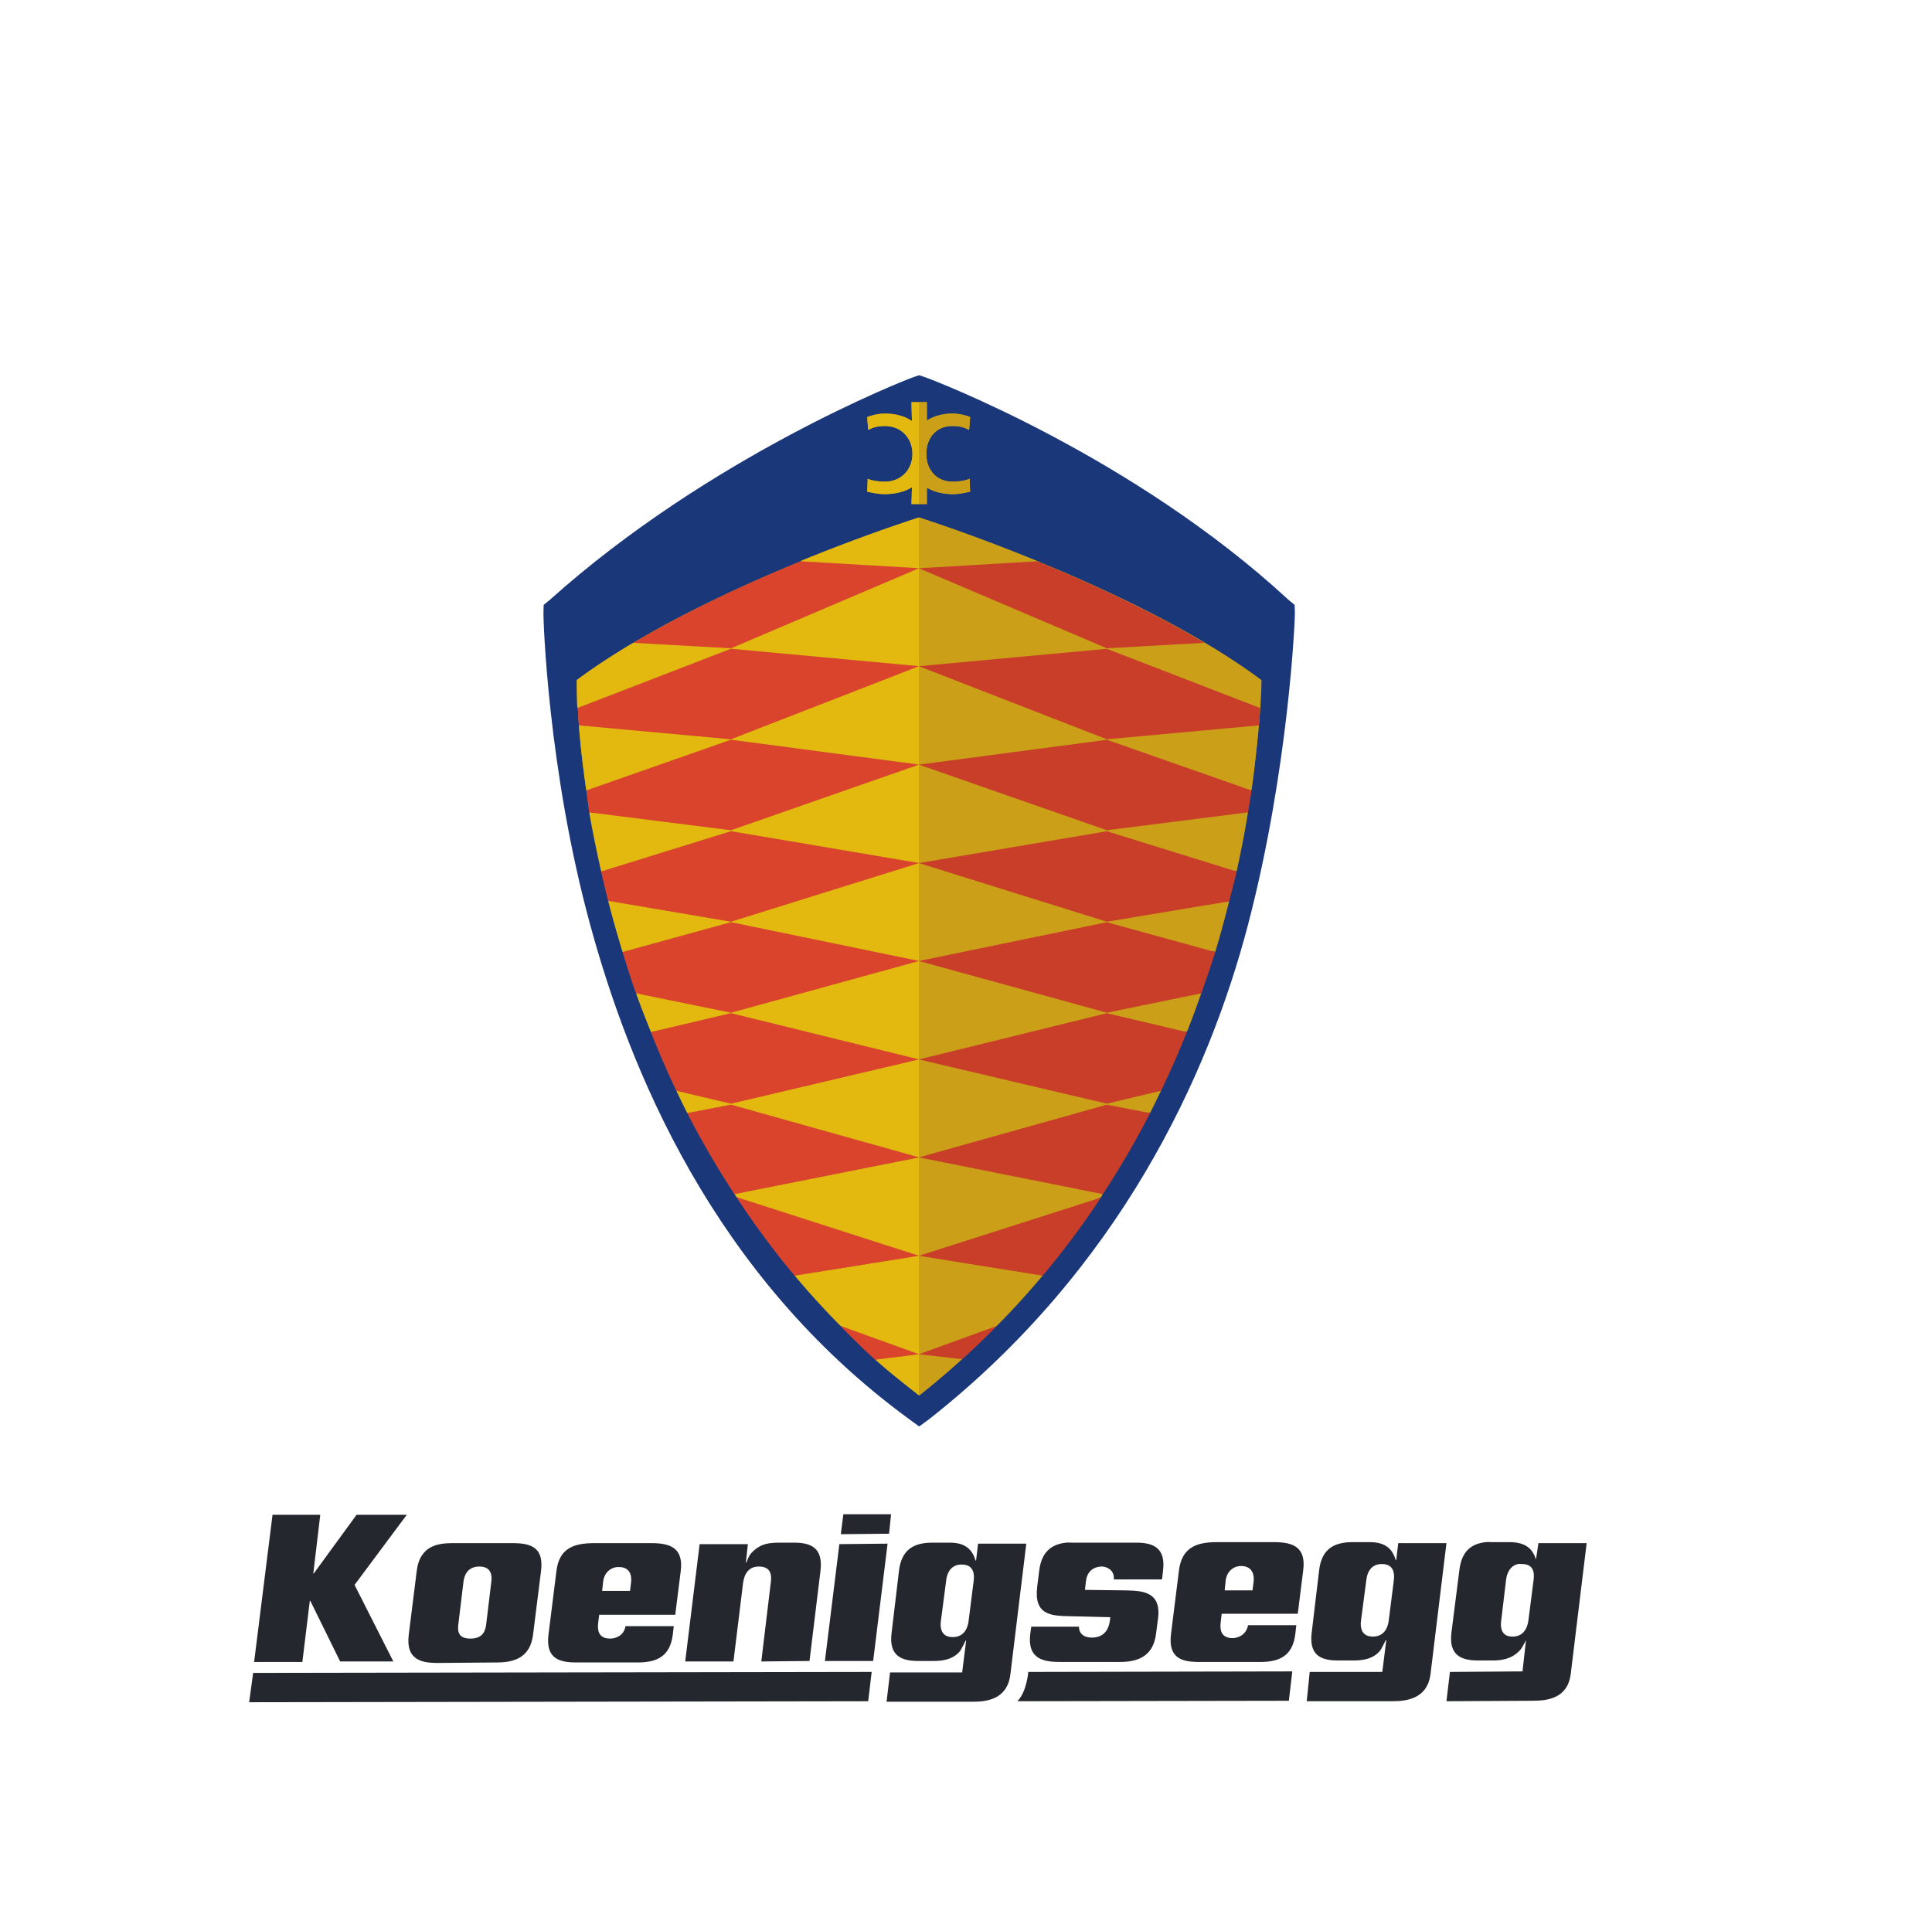 <svg height="2481" viewBox="-15.659 -10.086 121.426 93.502" width="2500" xmlns="http://www.w3.org/2000/svg"><path d="m42.734 65.626c11.943-9.397 17.556-21.56 20.055-31.122 2.556-9.793 2.945-19.202 2.936-19.538l-.016-.53-.395-.324c-9.732-9-22.297-13.812-22.889-14.007l-.315-.105-.314.105c-.592.195-12.854 5.006-22.889 14.007l-.396.324-.015.53c-.01.336.268 9.773 2.926 19.538 2.46 9.031 7.682 22.082 20.065 31.122l.623.455z" fill="#1a377a"/><g fill="#cb9f18"><path d="m42.125 8.947c-2.09.68-14.171 4.733-21.531 10.219.022 3.906 1.324 29.235 21.531 44.969 19.739-15.734 21.477-41.064 21.5-44.97-7.36-5.485-19.41-9.538-21.5-10.218z" fill-rule="evenodd"/><path d="m41.625 1.688.031 1.187c-.439-.306-1.033-.469-1.718-.469-.322 0-.74.08-1.094.219l.062.813c.369-.21.713-.25 1.063-.25 1.005 0 1.718.752 1.718 1.75 0 .99-.71 1.75-1.75 1.75-.383 0-.832-.07-1.062-.188l-.031.813c.356.083.723.156 1.093.156.668 0 1.27-.149 1.72-.438l-.032 1.063h.969v-1.031c.436.256.996.406 1.625.406.37 0 .737-.073 1.093-.157l-.03-.812c-.23.119-.68.188-1.063.188-1.039 0-1.657-.76-1.657-1.75 0-1 .622-1.75 1.626-1.75.35 0 .692.04 1.062.25l.063-.813a3.193 3.193 0 0 0 -1.094-.219c-.644 0-1.197.166-1.625.438v-1.156h-.5zm.469 7.25v3.187l7.437-.438a110.172 110.172 0 0 0 -7.437-2.75zm0 3.187v6.156l11.812-1.093 9.625 3.718c.043-.765.06-1.367.063-1.75-1.099-.818-2.304-1.595-3.563-2.343l-6.125.343zm0 6.156v6.188l11.812-1.563 9.094 3.188c.229-1.575.35-2.965.438-4.094l-9.532.875zm0 6.188v6.187l11.812-2 8.157 2.532c.294-1.314.526-2.558.718-3.72l-8.875 1.126zm0 6.187v6.157l11.812-2.438 6.813 1.875c.335-1.091.613-2.155.875-3.188l-7.688 1.282zm0 6.157v6.187l11.812-2.906 5.032 1.187c.33-.823.62-1.631.906-2.437l-5.938 1.218zm0 6.187v6.156l11.812-3.312 2.719.531c.241-.472.463-.936.688-1.406l-3.407.812zm0 6.156v6.188l11.437-3.657c.045-.067.082-.15.125-.218zm0 6.188v6.187l4.906-1.781a51.397 51.397 0 0 0 2.875-3.156zm0 6.187v2.594a50.776 50.776 0 0 0 2.718-2.281z"/></g><path d="m42.094 8.938c-.933.302-3.874 1.274-7.469 2.75l7.469.437zm0 3.187-11.814 5.031-6.125-.343c-1.26.75-2.463 1.523-3.562 2.343.002.384-.013.982.031 1.75l9.656-3.718 11.813 1.093zm0 6.156-11.814 4.594-9.56-.875c.087 1.131.238 2.515.468 4.094l9.094-3.188 11.813 1.563zm0 6.188-11.814 4.125-8.906-1.125c.194 1.163.455 2.4.75 3.718l8.156-2.53 11.813 2zm0 6.187-11.814 3.688-7.718-1.313c.262 1.035.57 2.124.906 3.219l6.812-1.875 11.813 2.438zm0 6.157-11.813 3.25-5.968-1.22c.286.81.606 1.61.937 2.438l5.031-1.187 11.813 2.906zm0 6.187-11.814 2.781-3.437-.812c.226.473.443.93.687 1.406l2.75-.531 11.813 3.312zm0 6.188-11.594 2.28.125.188 11.469 3.688zm0 6.156-7.813 1.25a51.798 51.798 0 0 0 2.875 3.156l4.938 1.781zm0 6.187-2.75.344c.867.779 1.8 1.51 2.75 2.25z" fill="#e3b80f"/><path d="m34.656 11.697c-3.262 1.338-7.086 3.095-10.5 5.125l6.125.344 11.813-5.031zm-4.375 5.5-9.625 3.719c.019.33.032.701.063 1.094l9.562.875 11.813-4.594zm0 5.719-9.093 3.187c.063.44.11.908.187 1.375l8.906 1.125 11.813-4.125zm0 5.75-8.156 2.531c.135.604.278 1.213.438 1.844l7.718 1.312 11.813-3.687zm0 5.719-6.811 1.875c.26.85.532 1.715.843 2.593l5.97 1.22 11.812-3.25zm0 5.718-5.031 1.188a61.997 61.997 0 0 0 1.594 3.687l3.437.813 11.813-2.781zm0 5.75-2.75.532a56.725 56.725 0 0 0 2.969 5.093l11.594-2.312zm.344 5.813a52.927 52.927 0 0 0 3.656 4.937l7.813-1.25zm6.531 8.094c.708.716 1.418 1.435 2.188 2.125l2.75-.344z" fill="#da442d"/><path d="m49.531 11.697-7.437.438 11.812 5.03 6.125-.343c-3.412-2.03-7.237-3.786-10.5-5.125zm4.375 5.5-11.812 1.094 11.812 4.594 9.563-.875c.031-.398.045-.76.062-1.094zm0 5.719-11.812 1.562 11.812 4.125 8.875-1.125c.078-.47.155-.932.219-1.375zm0 5.75-11.812 2 11.812 3.687 7.688-1.28c.161-.636.332-1.268.468-1.876zm0 5.719-11.812 2.437 11.812 3.25 5.938-1.219c.311-.88.612-1.738.875-2.593zm0 5.718-11.812 2.907 11.812 2.78 3.407-.812a61.06 61.06 0 0 0 1.624-3.687zm0 5.75-11.812 3.313 11.562 2.312a56.422 56.422 0 0 0 2.969-5.093zm-.375 5.844-11.437 3.656 7.781 1.25a52.957 52.957 0 0 0 3.656-4.906zm-6.531 8.063-4.906 1.78 2.718.313a49.861 49.861 0 0 0 2.188-2.093z" fill="#c83e29"/><path d="m37.344 71.603-.157 1.25 3.032-.03.125-1.22zm-35.875.032-1.157 9.25h3.032l.469-3.844h.03l1.876 3.812h3.343l-2.437-4.812 3.281-4.406h-3.156l-2.688 3.687h-.03l.437-3.687zm59.312 1.718c-1.34.003-2.173.412-2.343 1.782l-.5 4c-.187 1.5.67 1.75 1.75 1.75h3.874c1.21-.003 2.02-.393 2.188-1.75l.063-.563h-3.033c-.116.624-.643.811-.968.813-.793 0-.798-.617-.75-1l.062-.532h4.781l.344-2.75c.175-1.405-.604-1.75-1.813-1.75zm8.563 0c-1.131.002-1.928.405-2.094 1.75l-.469 3.938c-.17 1.369.519 1.751 1.625 1.75h1c.507-.001 1.078-.065 1.5-.438.22-.192.239-.267.531-.843h.032l-.25 2h-4.563l-.187 1.843h5.375c.897 0 2.21-.146 2.406-1.718l1-8.22h-3.031l-.125 1.063h-.031c-.193-.648-.598-1.126-1.626-1.125zm8.375 0c-.912.098-1.511.573-1.656 1.75l-.5 3.938c-.17 1.369.55 1.751 1.656 1.75h.969c.506 0 1.076-.096 1.5-.469.218-.192.27-.236.562-.812l-.219 1.968-4.562.032-.219 1.843 5.406-.03c.898-.002 2.21-.116 2.406-1.688l1-8.22h-3.03l-.157 1.032c-.193-.649-.629-1.095-1.656-1.094h-1.063c-.141 0-.307-.014-.437 0zm-44.438.032c-.883 0-1.198.205-1.531.468-.278.253-.328.338-.5.782h-.031l.125-1.157h-3.032l-.906 7.375h3.032l.593-4.843c.035-.29.142-1.124 1-1.125.884-.002.789.718.75 1.03l-.593 4.938 3.03-.03.688-5.657c.181-1.453-.59-1.783-1.656-1.781zm9.657 0c-1.132 0-1.928.405-2.094 1.75l-.469 3.937c-.17 1.369.55 1.751 1.656 1.75h.969c.506 0 1.077-.065 1.5-.437.22-.193.239-.268.531-.844h.032l-.25 2h-4.533l-.218 1.844h5.406c.897 0 2.18-.147 2.375-1.72l1-8.218h-3.032l-.124 1.063h-.032c-.192-.65-.597-1.127-1.625-1.125zm8.406 0c-.912.1-1.542.574-1.688 1.75l-.125 1c-.225 1.813.869 1.85 2.063 1.875l2.531.062-.031.219c-.028.216-.15 1.061-1.125 1.062-.209 0-.409-.036-.563-.156-.155-.109-.255-.279-.25-.531h-3l-.062.437c-.207 1.67.922 1.783 1.937 1.782h3.719c1.274-.002 2.089-.485 2.25-1.782l.125-.968c.209-1.682-1.006-1.728-2.031-1.75l-2.563-.032.063-.562c.113-.913.922-.906 1-.906.117 0 .301.036.468.156.168.12.312.309.282.656h3.031l.063-.562c.163-1.322-.5-1.752-1.657-1.75h-4.031c-.141 0-.276-.015-.406 0zm-38.532.03c-.858.002-2.076.095-2.28 1.75l-.5 4c-.192 1.537.72 1.783 1.812 1.782l3.75-.031c1.249-.001 2.087-.443 2.25-1.75l.5-4c.171-1.38-.502-1.751-1.75-1.75zm8.844 0c-1.339.003-2.173.383-2.343 1.75l-.5 4c-.187 1.5.67 1.752 1.75 1.75h3.875c1.208-.002 2.018-.393 2.187-1.75l.063-.53h-3.032c-.116.625-.643.78-.968.78-.793 0-.798-.614-.75-1l.062-.5h4.781l.344-2.75c.175-1.404-.604-1.75-1.813-1.75zm18.469.032-3.031.031-.907 7.344h3.032zm31.063 1.281c.87 0 .784.787.75 1.063l-.313 2.469c-.024.192-.129 1.03-1 1.03-.715 0-.8-.572-.75-.968l.344-2.625c.055-.444.292-.967.969-.969zm8.562 0c.072-.015.165 0 .25 0 .871 0 .754.787.719 1.063l-.313 2.437c-.023.193-.129 1.062-1 1.063-.715.001-.769-.573-.719-.969l.313-2.625c.048-.388.249-.86.75-.969zm-34.969.032c.871 0 .785.786.75 1.062l-.312 2.469c-.024.192-.129 1.03-1 1.031-.715.001-.799-.572-.75-.969l.343-2.625c.056-.445.293-.967.97-.968zm17.563.093c.506 0 .872.3.781 1.032l-.063.5h-1.75l.063-.625c.069-.553.474-.905.969-.907zm-47.875.032c.871-.002.775.765.75.968l-.313 2.594c-.045.373-.129.969-1 .969-.871.001-.796-.596-.75-.969l.313-2.594c.025-.203.13-.968 1-.968zm8.75.03c.506 0 .872.268.781 1l-.063.5h-1.75l.063-.593c.069-.551.474-.905.969-.906zm42.343 6.563-16.593.032s-.093 1.255-.688 1.843l17.063-.03zm-26.437.032-38.875.062-.25 1.844 38.906-.063z" fill="#181a21" fill-opacity=".941"/><path d="m42.094 1.697v6.406h.5v-1.03c.436.255.996.405 1.625.405.37 0 .737-.072 1.093-.156l-.03-.812c-.23.118-.68.187-1.063.187-1.039 0-1.657-.76-1.657-1.75 0-.999.622-1.75 1.626-1.75.35 0 .692.04 1.062.25l.063-.812a3.193 3.193 0 0 0 -1.094-.22c-.644 0-1.197.167-1.625.438v-1.156z" fill="#cb9f18"/><path d="m41.625 1.697.031 1.188c-.439-.307-1.033-.47-1.718-.47-.322 0-.74.08-1.094.22l.062.812c.369-.209.713-.25 1.063-.25 1.005 0 1.718.753 1.718 1.75 0 .991-.71 1.75-1.75 1.75-.383 0-.832-.069-1.062-.187l-.031.812c.356.084.723.156 1.093.156.668 0 1.27-.148 1.72-.437l-.032 1.062h.469v-6.406z" fill="#e3b80f"/></svg>